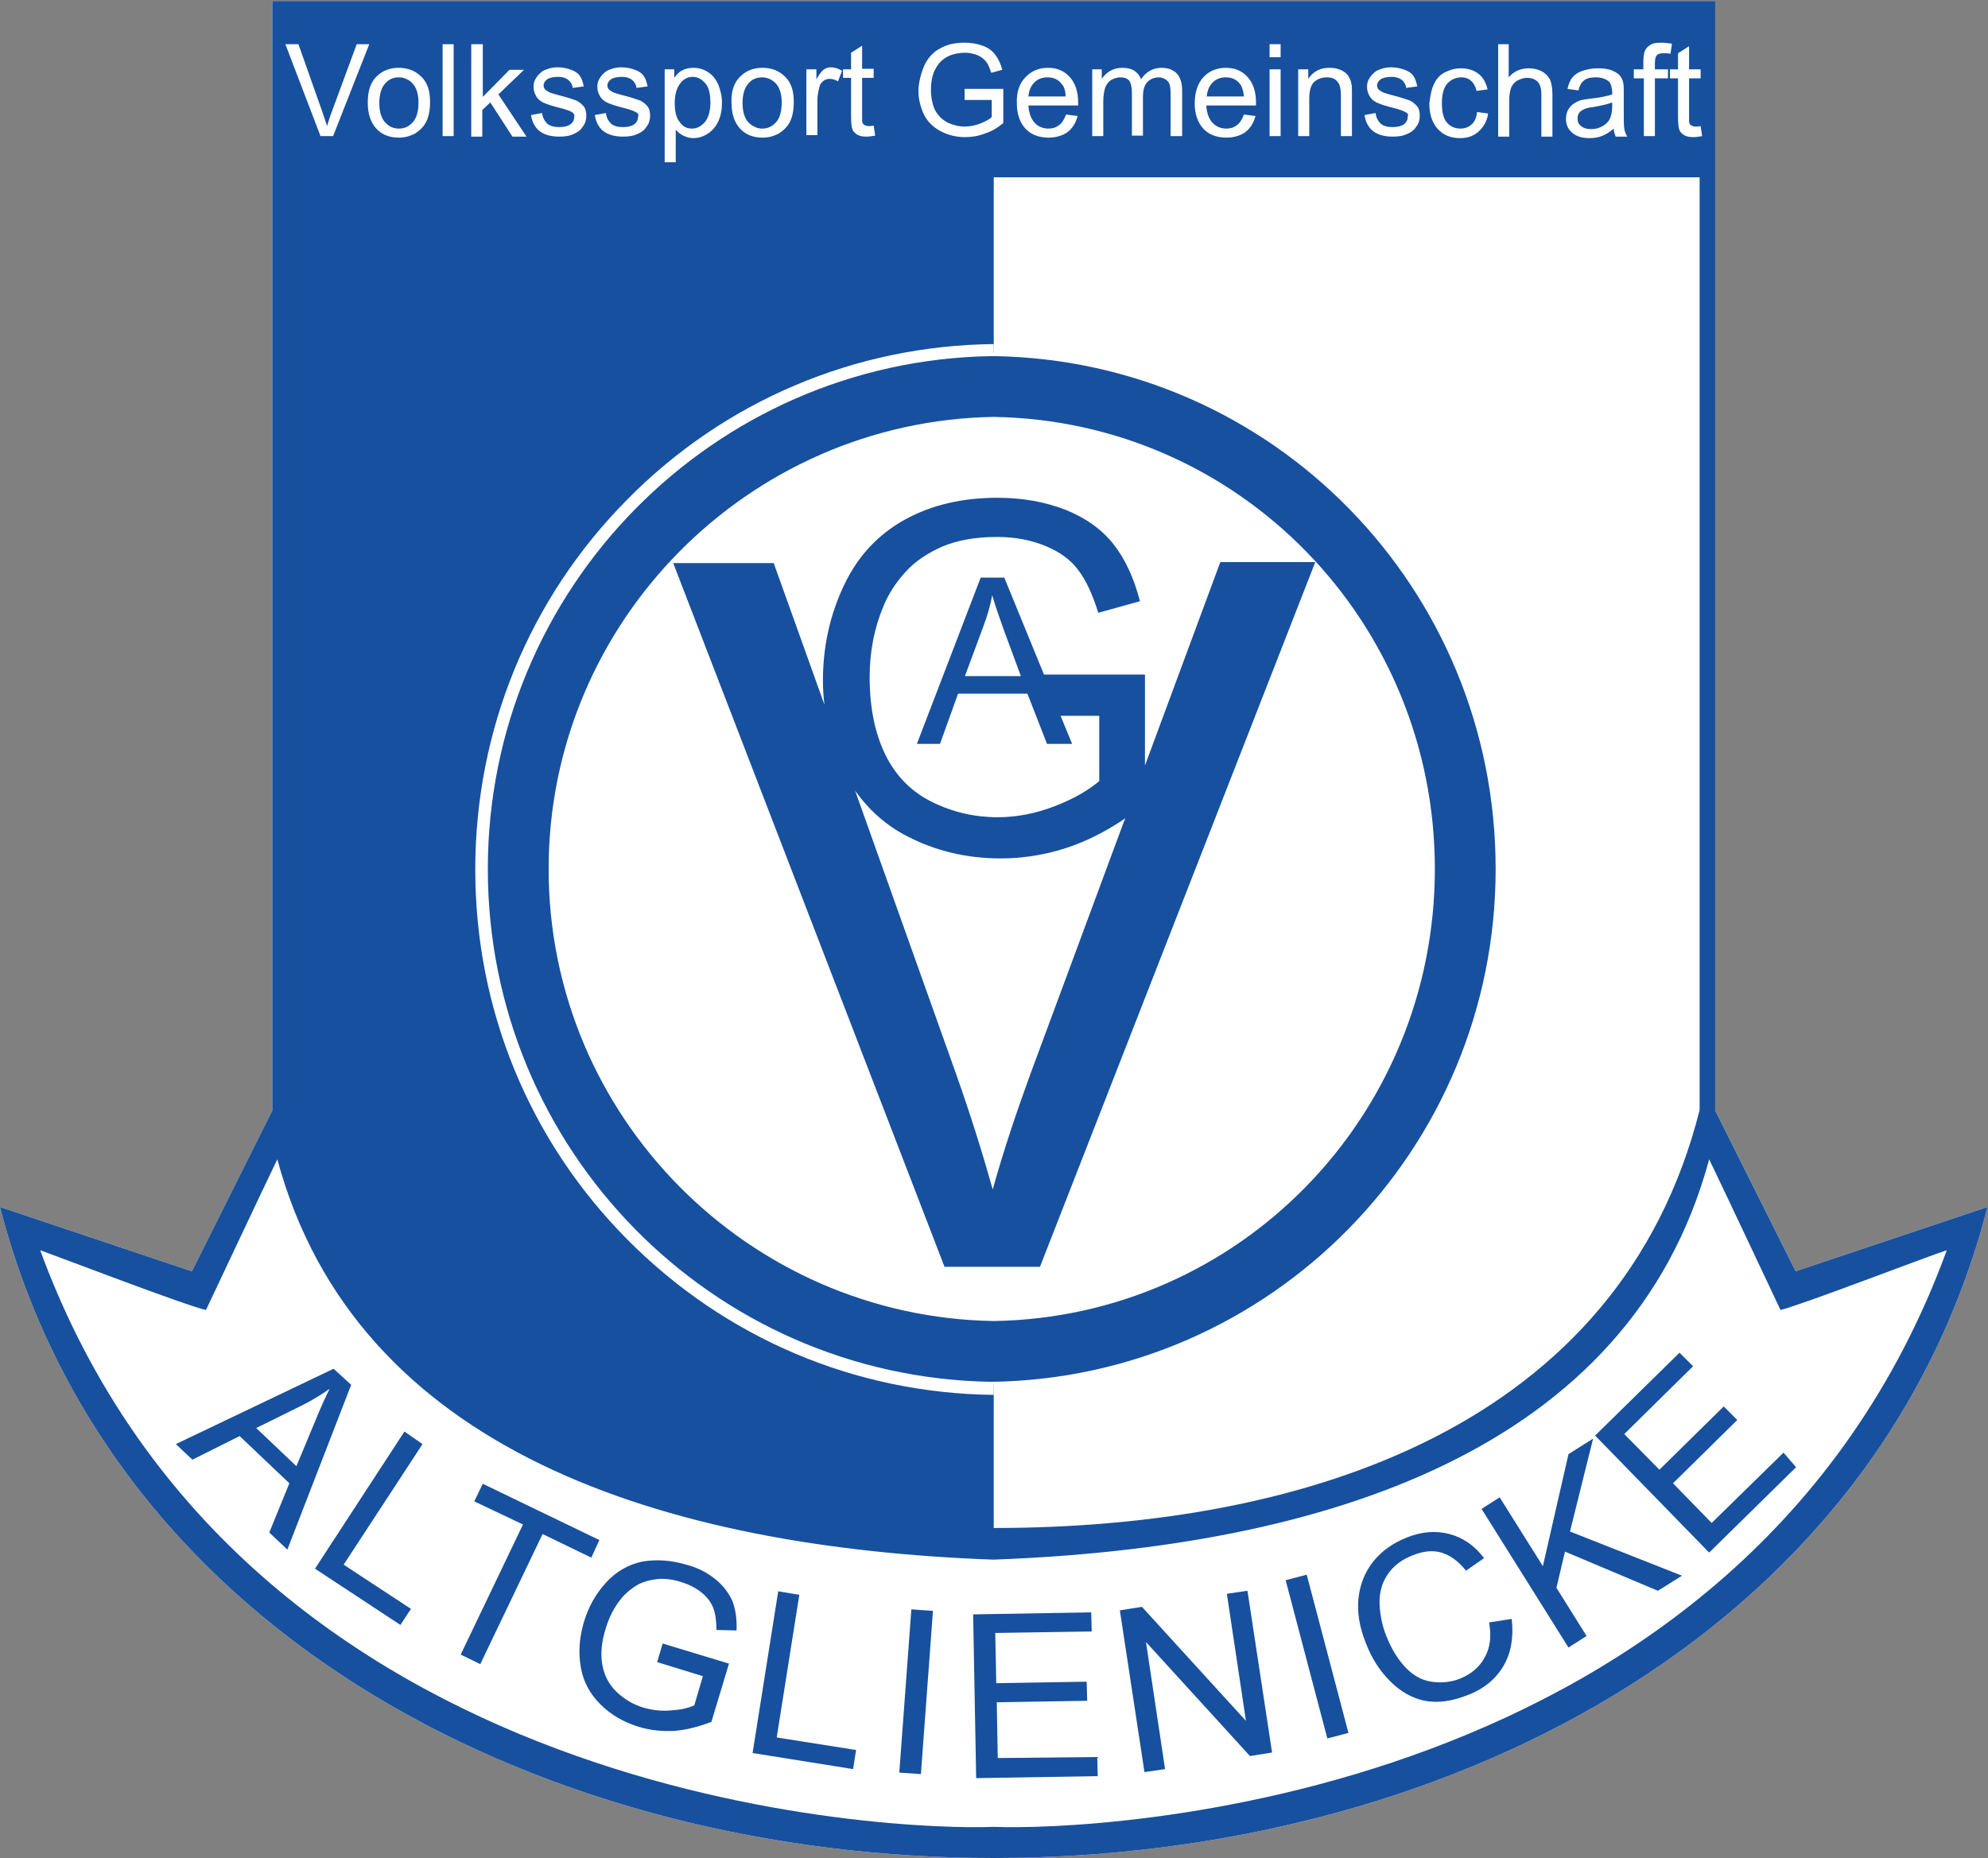 <svg xmlns="http://www.w3.org/2000/svg" xmlns:xlink="http://www.w3.org/1999/xlink" version="1.1" id="Ebene_1" x="0" y="0" viewBox="0 0 395.7 369.9" style="enable-background:new 0 0 395.7 369.9" xml:space="preserve"><rect x="0" y="0" width="395.7" height="369.9" fill="#808080" stroke="none"/><style type="text/css" id="style2">.st0{clip-path:url(#SVGID_2_);fill:#fff}</style><g id="g16"><defs id="defs5"><path id="SVGID_1_" d="M0 0H395.7V369.9H0z"/></defs><clipPath id="SVGID_2_"><use xlink:href="#SVGID_1_" style="overflow:visible" id="use7"/></clipPath><path class="st0" d="M357.4,253.1l-16-32V0.2H54.2v220.9l-16,32L0,240.3c22.3,86.4,110.1,129.6,197.8,129.6 c87.7,0,175.5-43.2,197.8-129.6L357.4,253.1" clip-path="url(#SVGID_2_)" id="path10"/><path d="M137.7,25.6c1,0,1.8-0.4,2.6-1.3c0.7-0.8,1.1-2.2,1.1-3.9c0-1.7-0.3-3-1-3.8c-0.7-0.8-1.5-1.3-2.5-1.3 c-1,0-1.8,0.4-2.5,1.3c-0.7,0.9-1.1,2.2-1.1,3.9s0.3,3,1,3.8C135.9,25.2,136.7,25.6,137.7,25.6 M261.8,111.9h-18.9l-15,40.5v-18.1 l-20.1,0l-7.9-19.3h-4.7l-12.7,33.1h4.6l3.6-10h13.8l3.9,10h5l-2.3-5.6h7.7v13c-2,1.7-4.8,3.4-8.6,4.9c-3.8,1.5-7.7,2.3-11.6,2.3 c-4.6,0-8.9-1-13-3c-4.1-2-7.2-5.1-9.3-9.3c-2.1-4.2-3.2-9.4-3.2-15.6c0-5,0.9-9.7,2.7-14c1-2.5,2.5-4.8,4.4-6.9 c1.9-2.1,4.4-3.8,7.4-5.1c3.1-1.3,6.7-1.9,10.9-1.9c3.5,0,6.7,0.6,9.6,1.8c2.9,1.2,5.1,2.8,6.6,4.9c1.5,2,2.8,4.8,3.9,8.4l8.3-2.3 c-1.2-4.7-3-8.5-5.3-11.4c-2.3-2.9-5.5-5.2-9.5-6.8c-4.1-1.6-8.6-2.4-13.6-2.4c-6.9,0-13,1.4-18.3,4.3c-5.3,2.9-9.4,7.2-12.2,13.1 c-2.8,5.9-4.2,12.2-4.2,19c0,1.6,0.1,3.2,0.3,4.8l-10.1-28.2h-20L188,252.2h19L261.8,111.9z M192.1,134.5l3.6-9.7 c0.8-2.1,1.4-4.2,1.8-6.3c0.5,1.8,1.3,4.1,2.3,6.9l3.4,9.2H192.1z M197.6,236.8c-2-7.1-4.4-14.8-7.3-23l-20.1-56.4 c2.7,3.8,6.1,6.9,10.4,9.1c5.6,2.9,11.8,4.4,18.6,4.4c5,0,10-0.9,14.8-2.7c3.4-1.3,6.8-3.1,10-5.3l-0.3,0.7l-18.6,50.2 C202.3,221.5,199.7,229.2,197.6,236.8z M315.2,21.8c-0.4,0.2-0.7,0.4-0.9,0.7c-0.2,0.3-0.3,0.7-0.3,1.1c0,0.6,0.2,1.1,0.7,1.5 c0.5,0.4,1.1,0.6,2,0.6c0.9,0,1.6-0.2,2.3-0.6c0.7-0.4,1.2-0.9,1.5-1.6c0.2-0.5,0.4-1.3,0.4-2.3v-0.8c-0.8,0.3-2,0.6-3.7,0.9 C316.2,21.4,315.5,21.6,315.2,21.8z M297.7,173c0-55.9-44.4-101.2-99.8-102.1l-0.4,0c0,0,0,0-0.1,0c0,0,0,0-0.1,0v0 C141.9,71.8,97.1,117.2,97.1,173c0,55.9,44.7,101.2,100.2,102.1v0c0,0,0.1,0,0.1,0v0C252.9,274.3,297.7,228.9,297.7,173z M109.2,173c0-49.2,39.8-89.2,88.6-90c48.9,0.8,87.8,40.8,87.8,90c0,49.2-38.9,89.2-87.8,90C149,262.2,109.2,222.3,109.2,173z M357.4,253.1l-16-32V0.2H54.2v220.9l-16,32L0,240.3c22.3,86.4,110.1,129.6,197.8,129.6c87.7,0,175.5-43.2,197.8-129.6L357.4,253.1 z M334,10.6l2.2-1.4v4.6h2.3v1.8h-2.3v7.8c0,0.6,0,1.1,0.1,1.2c0.1,0.2,0.2,0.3,0.4,0.4c0.2,0.1,0.4,0.2,0.8,0.2c0.2,0,0.6,0,1-0.1 l0.3,2c-0.6,0.1-1.2,0.2-1.7,0.2c-0.8,0-1.4-0.1-1.9-0.4c-0.4-0.3-0.8-0.6-0.9-1c-0.2-0.4-0.3-1.3-0.3-2.7v-7.6h-1.6v-1.8h1.6V10.6 z M197.8,275.8C141.7,275.3,96.4,229.5,96.4,173c0-56.4,45.3-102.2,101.4-102.8h0c0-21.2,0-34.9,0-34.9h140.5v185.7 c-15.9,62.9-78.2,83.2-140.5,83.2L197.8,275.8L197.8,275.8z M325.1,13.8h2v-1.4c0-0.9,0.1-1.6,0.2-2c0.2-0.6,0.6-1.1,1.1-1.4 c0.5-0.4,1.3-0.5,2.3-0.5c0.6,0,1.3,0.1,2.1,0.2l-0.3,2c-0.5-0.1-0.9-0.1-1.3-0.1c-0.7,0-1.2,0.1-1.4,0.4c-0.3,0.3-0.4,0.8-0.4,1.6 v1.2h2.6v1.8h-2.6v11.5h-2.2V15.6h-2V13.8z M320.2,16.2c-0.6-0.5-1.4-0.8-2.6-0.8c-1.1,0-1.8,0.2-2.3,0.6c-0.5,0.4-0.9,1-1.1,2 l-2.2-0.3c0.2-0.9,0.5-1.7,1-2.3c0.5-0.6,1.1-1,2-1.3c0.9-0.3,1.9-0.5,3-0.5c1.1,0,2,0.1,2.8,0.4c0.7,0.3,1.2,0.6,1.6,1 c0.3,0.4,0.6,0.9,0.7,1.5c0.1,0.4,0.1,1.1,0.1,2.1v3c0,2.1,0,3.4,0.1,4c0.1,0.6,0.3,1.1,0.6,1.6h-2.3c-0.2-0.5-0.4-1-0.4-1.6 c-0.8,0.7-1.6,1.2-2.4,1.5c-0.8,0.3-1.6,0.4-2.5,0.4c-1.5,0-2.6-0.4-3.4-1.1c-0.8-0.7-1.2-1.6-1.2-2.7c0-0.7,0.1-1.2,0.4-1.8 c0.3-0.5,0.7-1,1.2-1.3c0.5-0.3,1-0.6,1.6-0.7c0.4-0.1,1.1-0.2,2-0.3c1.8-0.2,3.1-0.5,4-0.8c0-0.3,0-0.5,0-0.6 C320.8,17.2,320.6,16.5,320.2,16.2z M298.1,8.8h2.2v6.6c1-1.2,2.4-1.8,4-1.8c1,0,1.8,0.2,2.6,0.6c0.7,0.4,1.2,0.9,1.6,1.6 c0.3,0.7,0.5,1.7,0.5,3v8.4h-2.2v-8.4c0-1.1-0.2-1.9-0.7-2.5c-0.5-0.5-1.2-0.8-2.1-0.8c-0.7,0-1.3,0.2-1.9,0.5 c-0.6,0.3-1,0.8-1.3,1.4c-0.2,0.6-0.4,1.4-0.4,2.5v7.3h-2.2V8.8z M285.4,16.8c0.5-1.1,1.2-1.9,2.2-2.4c1-0.5,2-0.8,3.2-0.8 c1.4,0,2.6,0.4,3.5,1.1c0.9,0.7,1.5,1.8,1.8,3.1l-2.2,0.3c-0.2-0.9-0.6-1.6-1.1-2c-0.5-0.5-1.2-0.7-1.9-0.7c-1.1,0-2,0.4-2.8,1.2 c-0.7,0.8-1.1,2.1-1.1,3.9c0,1.8,0.3,3.1,1,3.9c0.7,0.8,1.6,1.2,2.7,1.2c0.9,0,1.6-0.3,2.2-0.8c0.6-0.5,1-1.4,1.1-2.5l2.2,0.3 c-0.2,1.5-0.9,2.7-1.9,3.6c-1,0.9-2.2,1.3-3.7,1.3c-1.8,0-3.3-0.6-4.4-1.8c-1.1-1.2-1.7-2.9-1.7-5.1 C284.7,19.1,284.9,17.8,285.4,16.8z M279.7,22.3c-0.3-0.2-1.1-0.5-2.3-0.8c-1.6-0.4-2.8-0.8-3.4-1.1c-0.6-0.3-1.1-0.7-1.4-1.3 c-0.3-0.5-0.5-1.1-0.5-1.8c0-0.6,0.1-1.1,0.4-1.6c0.3-0.5,0.6-0.9,1.1-1.3c0.3-0.3,0.8-0.5,1.4-0.7c0.6-0.2,1.2-0.3,1.9-0.3 c1,0,1.9,0.2,2.7,0.5c0.8,0.3,1.4,0.7,1.7,1.2c0.4,0.5,0.6,1.2,0.8,2.1l-2.2,0.3c-0.1-0.7-0.4-1.2-0.9-1.6c-0.5-0.4-1.2-0.6-2-0.6 c-1,0-1.8,0.2-2.2,0.5c-0.4,0.3-0.7,0.7-0.7,1.2c0,0.3,0.1,0.6,0.3,0.8c0.2,0.2,0.5,0.4,0.9,0.6c0.2,0.1,0.9,0.3,2,0.6 c1.6,0.4,2.7,0.8,3.3,1c0.6,0.3,1.1,0.7,1.5,1.2c0.4,0.5,0.5,1.2,0.5,1.9c0,0.7-0.2,1.5-0.7,2.1c-0.4,0.7-1.1,1.2-1.9,1.5 c-0.8,0.4-1.8,0.5-2.8,0.5c-1.7,0-3-0.4-3.9-1.1c-0.9-0.7-1.5-1.8-1.7-3.2l2.2-0.4c0.1,0.9,0.5,1.6,1,2.1c0.6,0.5,1.4,0.7,2.4,0.7 c1,0,1.8-0.2,2.3-0.6c0.5-0.4,0.7-0.9,0.7-1.5C280.4,22.9,280.2,22.5,279.7,22.3z M258.4,13.8h2v1.9c1-1.5,2.4-2.2,4.2-2.2 c0.8,0,1.5,0.1,2.2,0.4c0.7,0.3,1.2,0.7,1.5,1.1c0.3,0.5,0.6,1,0.7,1.7c0.1,0.4,0.1,1.1,0.1,2.2v8.2h-2.2V19c0-0.9-0.1-1.6-0.3-2.1 c-0.2-0.5-0.5-0.8-0.9-1.1c-0.4-0.3-1-0.4-1.6-0.4c-1,0-1.8,0.3-2.5,0.9c-0.7,0.6-1,1.8-1,3.5v7.3h-2.2V13.8z M252.7,8.8h2.2v2.6 h-2.2V8.8z M252.7,13.8h2.2v13.3h-2.2V13.8z M239.5,15.4c1.1-1.2,2.6-1.9,4.5-1.9c1.8,0,3.2,0.6,4.3,1.8c1.1,1.2,1.7,2.9,1.7,5.1 c0,0.1,0,0.3,0,0.6h-9.9c0.1,1.5,0.5,2.6,1.2,3.4c0.7,0.8,1.7,1.2,2.8,1.2c0.8,0,1.5-0.2,2.1-0.7c0.6-0.4,1-1.1,1.4-2.1l2.3,0.3 c-0.4,1.4-1,2.4-2,3.2c-1,0.7-2.3,1.1-3.8,1.1c-1.9,0-3.5-0.6-4.6-1.8c-1.1-1.2-1.7-2.9-1.7-5C237.8,18.4,238.4,16.6,239.5,15.4z M217.3,13.8h2v1.9c0.4-0.6,1-1.2,1.7-1.6c0.7-0.4,1.5-0.6,2.4-0.6c1,0,1.8,0.2,2.4,0.6c0.6,0.4,1.1,1,1.3,1.7 c1-1.5,2.4-2.3,4.1-2.3c1.3,0,2.3,0.4,3,1.1c0.7,0.7,1.1,1.9,1.1,3.4v9.1H233v-8.4c0-0.9-0.1-1.5-0.2-1.9c-0.1-0.4-0.4-0.7-0.8-1 c-0.4-0.2-0.8-0.4-1.3-0.4c-0.9,0-1.7,0.3-2.3,0.9c-0.6,0.6-0.9,1.6-0.9,3v7.7h-2.2v-8.6c0-1-0.2-1.8-0.5-2.3 c-0.4-0.5-1-0.7-1.8-0.7c-0.6,0-1.2,0.2-1.8,0.5c-0.5,0.3-0.9,0.8-1.2,1.5c-0.2,0.6-0.4,1.6-0.4,2.8v6.9h-2.2V13.8z M204.1,15.4 c1.1-1.2,2.6-1.9,4.5-1.9c1.8,0,3.2,0.6,4.3,1.8c1.1,1.2,1.7,2.9,1.7,5.1c0,0.1,0,0.3,0,0.6h-9.9c0.1,1.5,0.5,2.6,1.2,3.4 c0.7,0.8,1.7,1.2,2.8,1.2c0.8,0,1.5-0.2,2.1-0.7c0.6-0.4,1-1.1,1.4-2.1l2.3,0.3c-0.4,1.4-1,2.4-2,3.2c-1,0.7-2.3,1.1-3.8,1.1 c-1.9,0-3.5-0.6-4.6-1.8c-1.1-1.2-1.7-2.9-1.7-5C202.3,18.4,202.9,16.6,204.1,15.4z M184,13c0.7-1.5,1.8-2.7,3.2-3.4 c1.4-0.8,3-1.1,4.8-1.1c1.3,0,2.5,0.2,3.6,0.6c1.1,0.4,1.9,1,2.5,1.8c0.6,0.8,1.1,1.8,1.4,3l-2.2,0.6c-0.3-0.9-0.6-1.7-1-2.2 c-0.4-0.5-1-1-1.7-1.3c-0.8-0.3-1.6-0.5-2.5-0.5c-1.1,0-2.1,0.2-2.9,0.5c-0.8,0.3-1.5,0.8-2,1.3c-0.5,0.5-0.9,1.2-1.2,1.8 c-0.5,1.1-0.7,2.4-0.7,3.7c0,1.6,0.3,3,0.8,4.1c0.6,1.1,1.4,1.9,2.5,2.5c1.1,0.5,2.2,0.8,3.4,0.8c1,0,2.1-0.2,3.1-0.6 c1-0.4,1.8-0.8,2.3-1.3v-3.4h-5.4v-2.2l7.7,0v6.8c-1.2,1-2.4,1.7-3.7,2.1c-1.3,0.5-2.6,0.7-3.9,0.7c-1.8,0-3.4-0.4-4.9-1.2 c-1.5-0.8-2.6-1.9-3.3-3.3c-0.7-1.5-1.1-3.1-1.1-4.9C182.9,16.3,183.3,14.6,184,13z M167.8,13.8h1.6v-3.3l2.2-1.4v4.6h2.3v1.8h-2.3 v7.8c0,0.6,0,1.1,0.1,1.2c0.1,0.2,0.2,0.3,0.4,0.4c0.2,0.1,0.4,0.2,0.8,0.2c0.2,0,0.6,0,1-0.1l0.3,2c-0.6,0.1-1.2,0.2-1.7,0.2 c-0.8,0-1.4-0.1-1.9-0.4c-0.4-0.3-0.8-0.6-0.9-1c-0.2-0.4-0.3-1.3-0.3-2.7v-7.6h-1.6V13.8z M160.5,13.8h2v2c0.5-0.9,1-1.6,1.4-1.9 c0.4-0.3,0.9-0.5,1.4-0.5c0.8,0,1.5,0.2,2.3,0.7l-0.8,2.1c-0.5-0.3-1.1-0.5-1.6-0.5c-0.5,0-0.9,0.1-1.3,0.4 c-0.4,0.3-0.7,0.7-0.8,1.2c-0.2,0.8-0.4,1.7-0.4,2.6v7h-2.2V13.8z M147.6,15c1.1-1,2.5-1.5,4.2-1.5c1.8,0,3.3,0.6,4.5,1.8 c1.2,1.2,1.7,2.8,1.7,5c0,1.7-0.3,3.1-0.8,4c-0.5,1-1.3,1.7-2.2,2.3c-1,0.5-2,0.8-3.2,0.8c-1.9,0-3.4-0.6-4.5-1.8 c-1.1-1.2-1.7-2.9-1.7-5.2C145.5,18,146.2,16.2,147.6,15z M132.2,13.8h2v1.7c0.5-0.7,1-1.2,1.6-1.5c0.6-0.3,1.3-0.5,2.2-0.5 c1.1,0,2.1,0.3,3,0.9c0.9,0.6,1.5,1.4,2,2.5c0.4,1.1,0.7,2.2,0.7,3.5c0,1.4-0.2,2.6-0.7,3.7c-0.5,1.1-1.2,1.9-2.1,2.5 c-0.9,0.6-1.9,0.9-2.9,0.9c-0.7,0-1.4-0.2-2-0.5c-0.6-0.3-1.1-0.7-1.5-1.2v6.5h-2.2V13.8z M126.5,22.3c-0.3-0.2-1.1-0.5-2.3-0.8 c-1.6-0.4-2.8-0.8-3.4-1.1c-0.6-0.3-1.1-0.7-1.4-1.3c-0.3-0.5-0.5-1.1-0.5-1.8c0-0.6,0.1-1.1,0.4-1.6c0.3-0.5,0.6-0.9,1.1-1.3 c0.3-0.3,0.8-0.5,1.4-0.7c0.6-0.2,1.2-0.3,1.9-0.3c1,0,1.9,0.2,2.7,0.5c0.8,0.3,1.4,0.7,1.7,1.2c0.4,0.5,0.6,1.2,0.8,2.1l-2.2,0.3 c-0.1-0.7-0.4-1.2-0.9-1.6c-0.5-0.4-1.2-0.6-2-0.6c-1,0-1.8,0.2-2.2,0.5c-0.4,0.3-0.7,0.7-0.7,1.2c0,0.3,0.1,0.6,0.3,0.8 c0.2,0.2,0.5,0.4,0.9,0.6c0.2,0.1,0.9,0.3,2,0.6c1.6,0.4,2.7,0.8,3.3,1c0.6,0.3,1.1,0.7,1.5,1.2c0.4,0.5,0.5,1.2,0.5,1.9 c0,0.7-0.2,1.5-0.7,2.1c-0.4,0.7-1.1,1.2-1.9,1.5c-0.8,0.4-1.8,0.5-2.8,0.5c-1.7,0-3-0.4-3.9-1.1c-0.9-0.7-1.5-1.8-1.7-3.2l2.2-0.4 c0.1,0.9,0.5,1.6,1,2.1c0.6,0.5,1.4,0.7,2.4,0.7c1,0,1.8-0.2,2.3-0.6c0.5-0.4,0.7-0.9,0.7-1.5C127.2,22.9,127,22.5,126.5,22.3z M113.8,22.3c-0.3-0.2-1.1-0.5-2.3-0.8c-1.6-0.4-2.8-0.8-3.4-1.1c-0.6-0.3-1.1-0.7-1.4-1.3c-0.3-0.5-0.5-1.1-0.5-1.8 c0-0.6,0.1-1.1,0.4-1.6c0.3-0.5,0.6-0.9,1.1-1.3c0.3-0.3,0.8-0.5,1.4-0.7c0.6-0.2,1.2-0.3,1.9-0.3c1,0,1.9,0.2,2.7,0.5 c0.8,0.3,1.4,0.7,1.7,1.2c0.4,0.5,0.6,1.2,0.8,2.1l-2.2,0.3c-0.1-0.7-0.4-1.2-0.9-1.6c-0.5-0.4-1.2-0.6-2-0.6c-1,0-1.8,0.2-2.2,0.5 c-0.4,0.3-0.7,0.7-0.7,1.2c0,0.3,0.1,0.6,0.3,0.8c0.2,0.2,0.5,0.4,0.9,0.6c0.2,0.1,0.9,0.3,2,0.6c1.6,0.4,2.7,0.8,3.3,1 c0.6,0.3,1.1,0.7,1.5,1.2c0.4,0.5,0.5,1.2,0.5,1.9c0,0.7-0.2,1.5-0.7,2.1c-0.4,0.7-1.1,1.2-1.9,1.5c-0.8,0.4-1.8,0.5-2.8,0.5 c-1.7,0-3-0.4-3.9-1.1c-0.9-0.7-1.5-1.8-1.7-3.2l2.2-0.4c0.1,0.9,0.5,1.6,1,2.1c0.6,0.5,1.4,0.7,2.4,0.7c1,0,1.8-0.2,2.3-0.6 c0.5-0.4,0.7-0.9,0.7-1.5C114.4,22.9,114.2,22.5,113.8,22.3z M93.9,8.8h2.2v10.5l5.3-5.4h2.9l-5.1,4.9l5.6,8.4h-2.8l-4.4-6.8 l-1.6,1.5v5.3h-2.2V8.8z M88.1,8.8h2.2v18.3h-2.2V8.8z M75.2,15c1.1-1,2.5-1.5,4.2-1.5c1.8,0,3.3,0.6,4.5,1.8 c1.2,1.2,1.7,2.8,1.7,5c0,1.7-0.3,3.1-0.8,4c-0.5,1-1.3,1.7-2.2,2.3c-1,0.5-2,0.8-3.2,0.8c-1.9,0-3.4-0.6-4.5-1.8 c-1.1-1.2-1.7-2.9-1.7-5.2C73.2,18,73.8,16.2,75.2,15z M59.4,8.8l4.7,13.3c0.4,1.1,0.7,2.1,1,3c0.3-1,0.6-2,1-3l4.9-13.3h2.5 l-7.2,18.3h-2.5L56.8,8.8H59.4z M197.8,363.7c-19.1,0.8-149.1-3.8-189.8-114.8c3.4,1.2,28.9,11,33,11.9c0,0,11.3-24,14.2-30 c15.7,58.2,77,77.3,142.5,79.7c65.5-2.4,126.8-21.5,142.5-79.7c2.9,6,14.2,30,14.2,30c4.2-1,29.6-10.8,33.1-11.9 C346.9,359.9,217,364.5,197.8,363.7z M151.7,25.6c1.1,0,2-0.4,2.8-1.3c0.7-0.8,1.1-2.1,1.1-3.9c0-1.6-0.4-2.9-1.1-3.7 c-0.7-0.8-1.7-1.3-2.8-1.3c-1.1,0-2.1,0.4-2.8,1.3c-0.7,0.8-1.1,2.1-1.1,3.8c0,1.7,0.4,3,1.1,3.8C149.7,25.1,150.6,25.6,151.7,25.6 z M246.8,16.7c-0.7-0.9-1.6-1.3-2.8-1.3c-1,0-1.9,0.3-2.6,1c-0.7,0.7-1.1,1.6-1.2,2.8h7.4C247.5,18.1,247.2,17.2,246.8,16.7z M79.4,25.6c1.1,0,2-0.4,2.8-1.3c0.7-0.8,1.1-2.1,1.1-3.9c0-1.6-0.4-2.9-1.1-3.7c-0.7-0.8-1.7-1.3-2.8-1.3c-1.1,0-2.1,0.4-2.8,1.3 c-0.7,0.8-1.1,2.1-1.1,3.8c0,1.7,0.4,3,1.1,3.8C77.3,25.1,78.2,25.6,79.4,25.6z M211.3,16.7c-0.7-0.9-1.6-1.3-2.8-1.3 c-1,0-1.9,0.3-2.6,1c-0.7,0.7-1.1,1.6-1.2,2.8h7.4C212.1,18.1,211.8,17.2,211.3,16.7z M197.8,275.1c0,0-0.2,0-0.4,0v0 C197.4,275.1,197.8,275.1,197.8,275.1z M317.1,286.4l-4.9,3.1l-5.1,22.3l-8.6-13.7l-3.6,2.3l17.3,27.6l3.6-2.3l-6-9.6l1.7-7.2 l18.5,7.8l4.8-3l-22.3-8.8L317.1,286.4z M296.4,323c0.5,2.8,0.2,5.1-0.9,7c-1,1.9-2.7,3.3-4.9,4.2c-1.8,0.7-3.7,0.9-5.7,0.6 c-2-0.3-3.7-1.3-5.2-2.9c-1.5-1.6-2.8-3.7-3.8-6.3c-0.8-2-1.2-4.1-1.3-6.2c-0.1-2.1,0.4-4.1,1.5-5.8c1.1-1.7,2.8-3.1,5.2-4 c2-0.8,3.9-1,5.6-0.5c1.7,0.5,3.4,1.7,4.9,3.6l3.6-2.5c-1.9-2.5-4.2-4.1-6.9-4.8c-2.7-0.7-5.5-0.5-8.5,0.7 c-2.7,1.1-4.9,2.6-6.6,4.7c-1.7,2.1-2.7,4.6-3,7.4c-0.3,2.8,0.2,5.8,1.5,9c1.1,2.9,2.7,5.4,4.8,7.5c2.1,2.1,4.4,3.4,6.9,3.9 c2.6,0.5,5.5,0.1,8.7-1.2c3.1-1.2,5.5-3.2,7-5.8c1.5-2.6,2-5.7,1.6-9.3L296.4,323z M355,289.2l-14.3,14l-7.7-7.9l12.8-12.6 l-2.7-2.7l-12.8,12.6l-7-7.1l13.7-13.5l-2.7-2.7l-16.8,16.5l22.7,23.3l17.3-17L355,289.2z M142.4,314.4c-1.6-1.3-3.5-2.3-5.8-2.9 c-3.1-0.9-6-1.1-8.8-0.6c-2.8,0.6-5.2,2-7.2,4.2c-2.1,2.3-3.5,4.9-4.4,7.9c-0.9,3.1-1.1,6-0.6,8.9c0.5,2.9,1.8,5.3,3.9,7.4 c2.1,2.1,4.7,3.6,7.7,4.5c2.3,0.7,4.6,0.9,7,0.8c2.4-0.2,4.8-0.8,7.4-1.8l3.5-11.6l-13.2-4l-1.1,3.7l9.1,2.8l-1.7,5.8 c-1.1,0.5-2.6,0.9-4.5,1c-1.9,0.2-3.7,0-5.5-0.5c-2.1-0.6-3.9-1.7-5.4-3.1c-1.6-1.5-2.5-3.3-2.9-5.4c-0.4-2.2-0.2-4.6,0.7-7.4 c0.7-2.3,1.7-4.2,3.1-5.9c0.8-1,1.8-1.8,2.9-2.5c1.1-0.7,2.5-1.1,4-1.3c1.5-0.2,3.3,0,5.1,0.6c1.6,0.5,2.9,1.2,4,2.1 c1.1,0.9,1.9,2,2.3,3.1c0.4,1.1,0.6,2.5,0.6,4.3l4,0.1c0.1-2.3-0.2-4.2-0.8-5.8C145.1,317.2,144,315.7,142.4,314.4z M255.9,314.6 l8.3,31.5l4.2-1.1l-8.3-31.5L255.9,314.6z M159.1,317.5l-4.2-0.7l-5.1,32.2l20,3.2l0.6-3.8l-15.8-2.5L159.1,317.5z M119.3,306.6 l-23.2-11.2l-1.7,3.5l9.7,4.6l-12.4,25.9l3.9,1.9l12.4-25.9l9.7,4.7L119.3,306.6z M66.4,272.5l-31.4,15l3.3,3.1l9.4-4.7l9.9,9.4 l-4,9.8l3.6,3.4l12.7-32.8L66.4,272.5z M62.7,283l-3.7,8.9l-8-7.6l9.1-4.5c2-1,3.8-2.1,5.5-3.3C64.8,278.1,63.8,280.3,62.7,283z M80.5,285l-17.8,27.3l17,11.2l2.1-3.2l-13.4-8.8l15.7-24L80.5,285z M244.2,317.3l3.8,25.3l-20.7-22.7l-4.4,0.7l4.9,32.2l4.1-0.6 l-3.8-25.3l20.7,22.7l4.4-0.7l-4.9-32.2L244.2,317.3z M198.6,350l-0.2-11.1l18-0.3l-0.1-3.8l-18,0.3l-0.2-10l19.2-0.3l-0.1-3.8 l-23.5,0.4l0.6,32.6l24.2-0.4l-0.1-3.8L198.6,350z M179,352.9l4.3,0.3l2.4-32.5l-4.3-0.3L179,352.9z" clip-path="url(#SVGID_2_)" id="path12" style="clip-path:url(#SVGID_2_);fill:#17509e"/><path class="st0" d="M197.8,277.7L197.8,277.7c-27.6-0.3-53.5-11.3-73-31c-19.5-19.7-30.2-45.8-30.2-73.6 c0-27.7,10.7-53.9,30.2-73.6c19.4-19.7,45.4-30.7,73-31l0,2.1c-55.7,0.6-101,46.5-101,102.4c0,55.9,45.3,101.9,101,102.4 L197.8,277.7" clip-path="url(#SVGID_2_)" id="path14"/></g></svg>